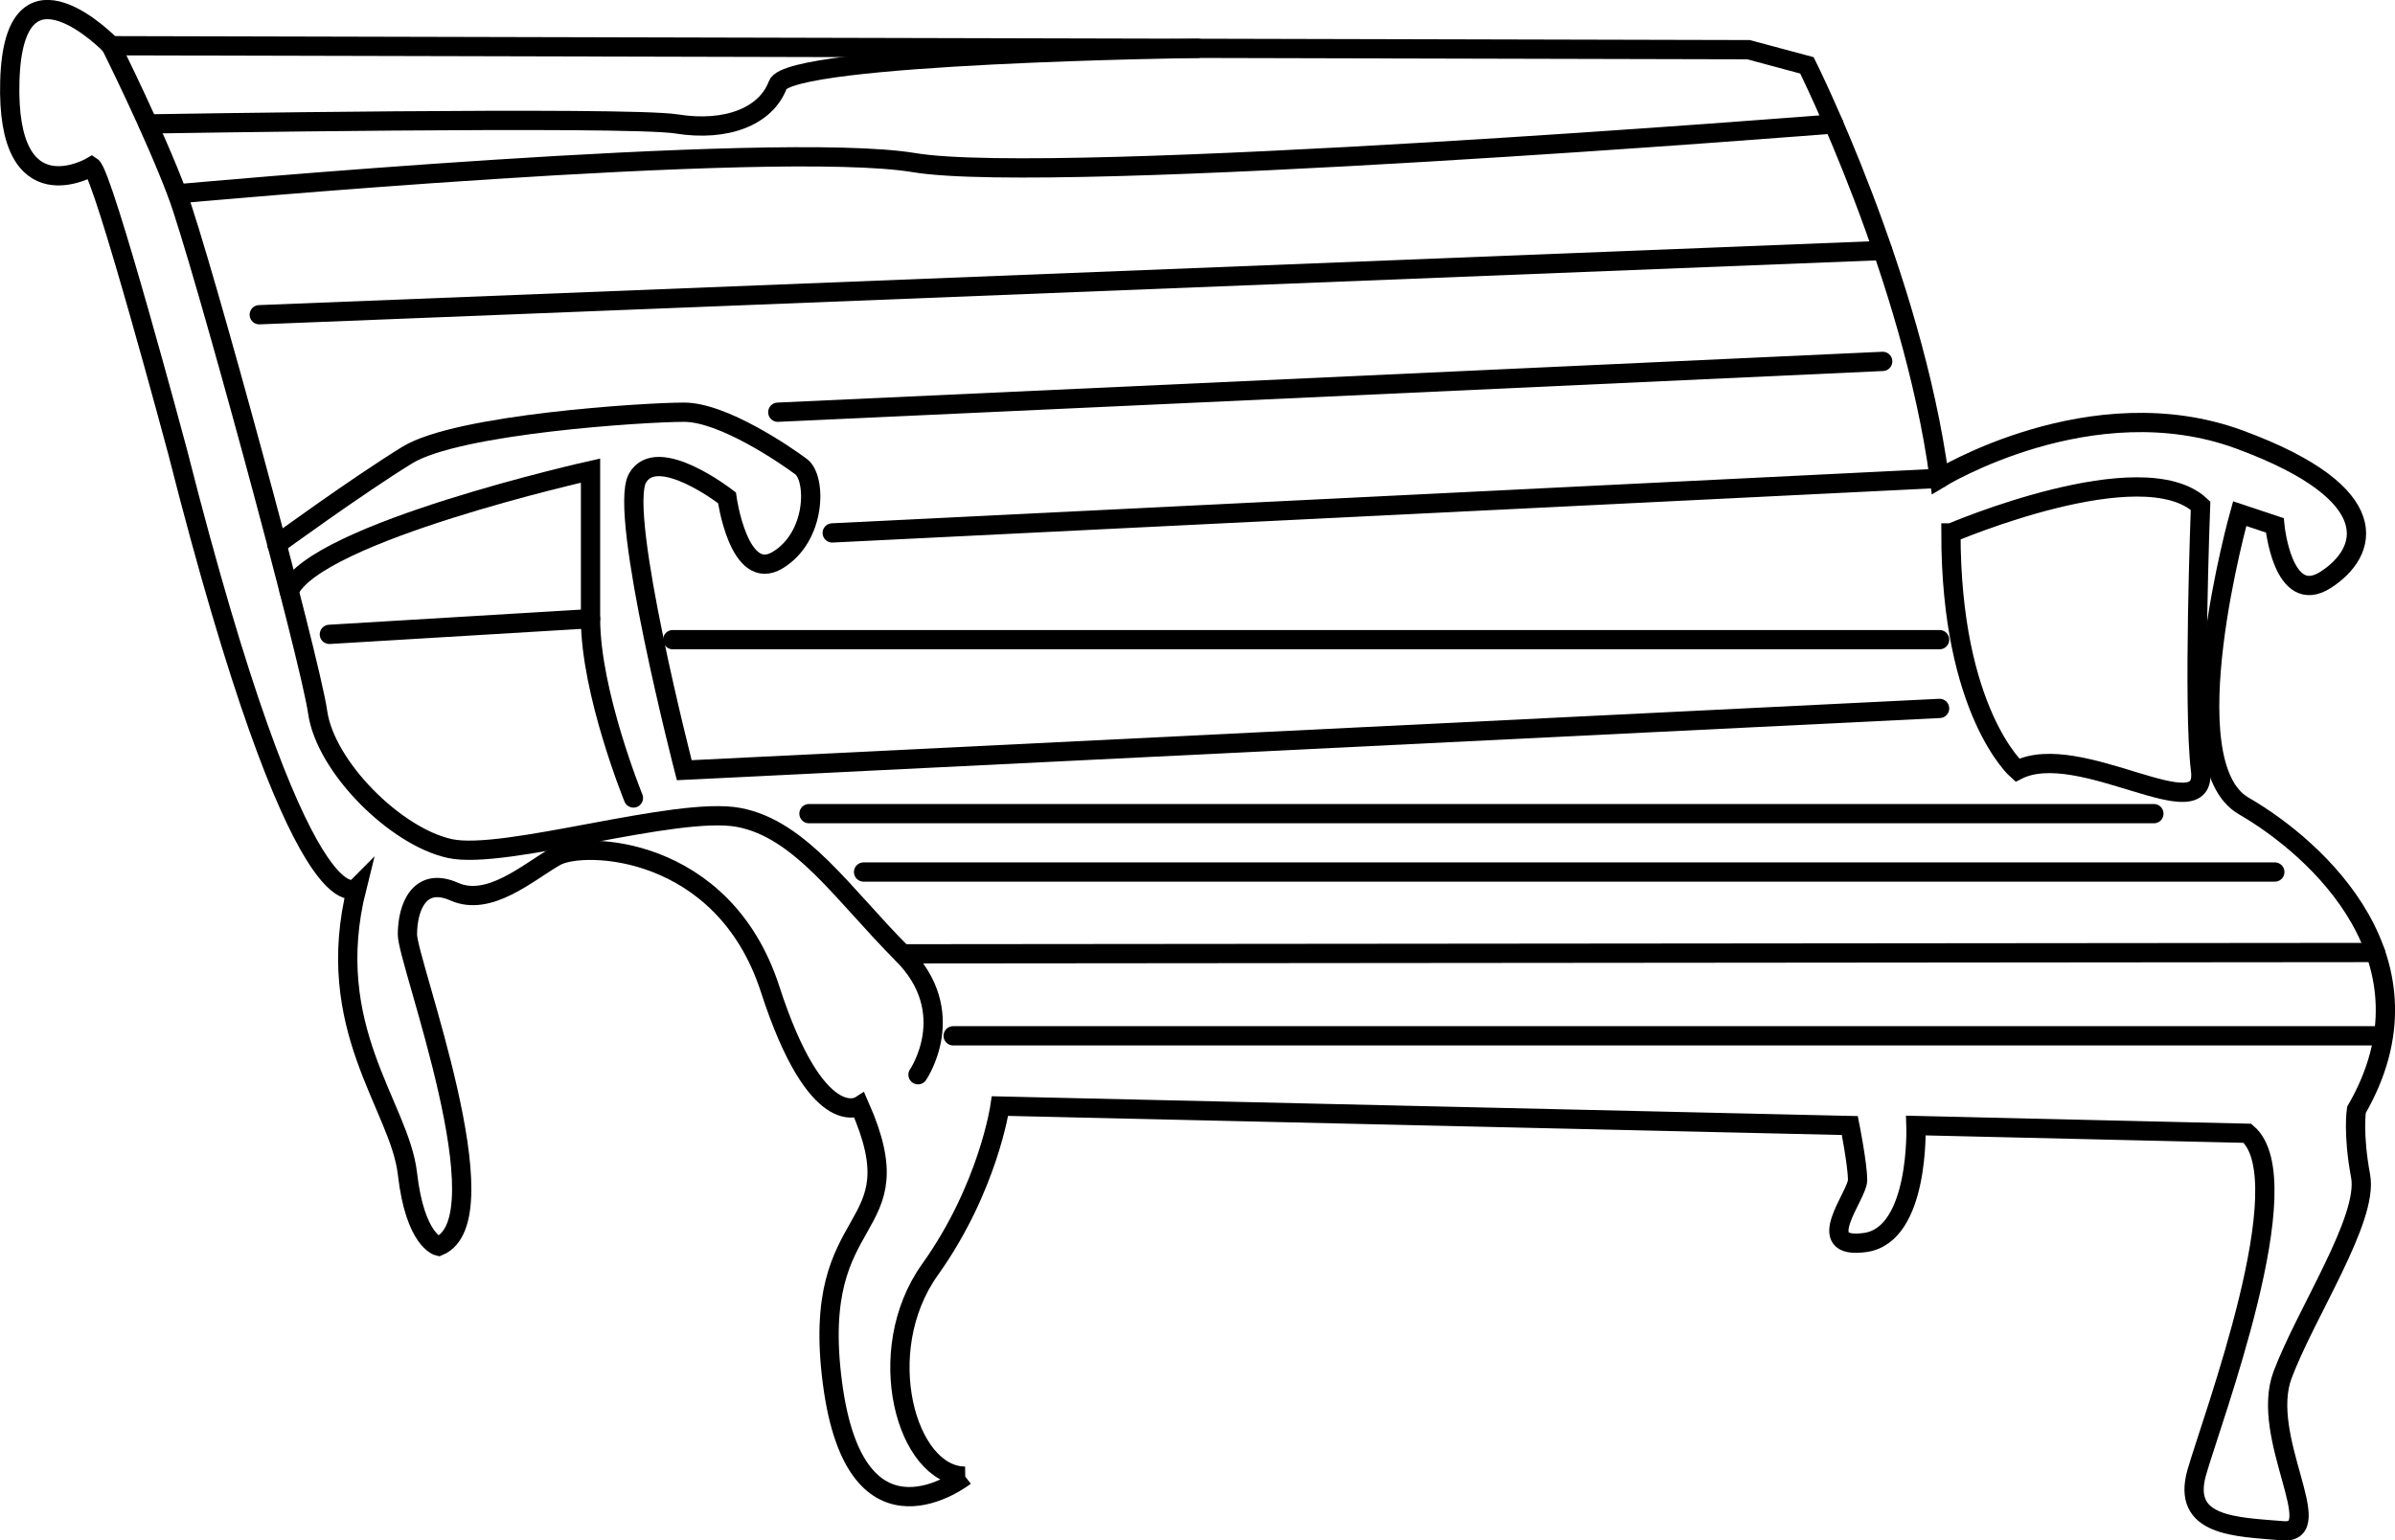 <?xml version="1.0" encoding="UTF-8"?> <svg xmlns="http://www.w3.org/2000/svg" id="_Слой_2" data-name="Слой 2" viewBox="0 0 126.74 81.54"> <defs> <style> .cls-1 { fill: none; stroke: #000; stroke-linecap: round; stroke-miterlimit: 10; stroke-width: 1.02px; } </style> </defs> <g id="_Слой_1-2" data-name="Слой 1"> <g> <path class="cls-1" d="m51.06,78.14s-5.78,4.54-7.01-4.95c-1.24-9.49,4.54-7.63,1.44-14.65,0,0-2.27,1.44-4.74-6.19-2.48-7.63-9.9-7.84-11.35-7.01s-3.51,2.68-5.36,1.86-2.48.83-2.48,2.27c0,1.44,5.16,15.06,1.65,16.5,0,0-1.24-.27-1.65-3.85s-4.54-7.7-2.68-15.13c0,0-2.89,2.89-9.49-23.11,0,0-3.92-14.65-4.54-15.06,0,0-4.54,2.68-4.33-4.54.21-7.22,5.36-1.86,5.36-1.86l86.65.21,3.09.83s5.57,11.14,7.01,21.87c0,0,8.05-4.95,15.89-2.06,7.84,2.89,6.81,5.98,4.54,7.43-2.27,1.44-2.68-2.89-2.68-2.89l-1.86-.62s-3.71,13.2.21,15.47c3.92,2.27,10.5,8.25,5.97,16.09,0,0-.2,1.24.22,3.51s-2.89,7.22-4.13,10.52c-1.24,3.3,2.48,8.46,0,8.25-2.48-.21-5.36-.21-4.54-3.09.83-2.89,5.57-15.47,2.68-17.95l-17.54-.41s.21,5.78-2.68,6.19c-2.89.41-.41-2.48-.41-3.3,0-.83-.41-2.89-.41-2.89l-44.97-1.03s-.62,4.33-3.71,8.66-1.24,10.93,1.86,10.93Z"></path> <path class="cls-1" d="m48.58,56.89s2.27-3.3-.83-6.4c-3.09-3.09-5.36-6.6-8.66-7.22-3.3-.62-12.38,2.27-15.27,1.65s-6.6-4.33-7.01-7.22c-.41-2.89-6.19-24.14-7.43-27.44-1.24-3.3-3.51-7.84-3.51-7.84"></path> <path class="cls-1" d="m33.52,42.24s-2.27-5.57-2.27-9.49c0-3.92,0-7.84,0-7.84,0,0-14.57,3.27-15.95,6.38"></path> <path class="cls-1" d="m103.25,28.21s10.11-4.33,13.2-1.44c0,0-.41,10.67,0,14,.41,3.33-6.4-1.68-9.7,0,0,0-3.51-3.07-3.51-12.56Z"></path> <path class="cls-1" d="m97.04,6.56s-41.24,3.29-48.66,2.05c-7.43-1.24-38.99,1.65-38.99,1.65"></path> <path class="cls-1" d="m63.37,2.56s-21.59.28-22.21,1.93c-.62,1.65-2.68,2.5-5.36,2.07-2.68-.42-27.96,0-27.96,0"></path> <line class="cls-1" x1="99.63" y1="13.26" x2="13.72" y2="16.66"></line> <line class="cls-1" x1="99.63" y1="19.13" x2="41.16" y2="21.82"></line> <line class="cls-1" x1="102.64" y1="25.32" x2="44.04" y2="28.21"></line> <line class="cls-1" x1="102.64" y1="33.86" x2="35.6" y2="33.86"></line> <line class="cls-1" x1="31.25" y1="32.75" x2="17.43" y2="33.58"></line> <path class="cls-1" d="m102.64,37.5l-66.43,3.27s-3.51-13.59-2.48-15.45,4.74,1.03,4.74,1.03c0,0,.62,4.54,2.68,3.3,2.06-1.24,2.06-4.34,1.24-4.95-.83-.62-4.13-2.88-6.19-2.88-2.06,0-11.97.62-14.65,2.27-2.68,1.65-6.9,4.73-6.9,4.73"></path> <line class="cls-1" x1="113.98" y1="43.07" x2="42.81" y2="43.07"></line> <line class="cls-1" x1="120.38" y1="46.16" x2="45.7" y2="46.16"></line> <line class="cls-1" x1="125.71" y1="50.42" x2="47.76" y2="50.49"></line> <line class="cls-1" x1="125.71" y1="54.83" x2="50.44" y2="54.83"></line> </g> </g> </svg> 